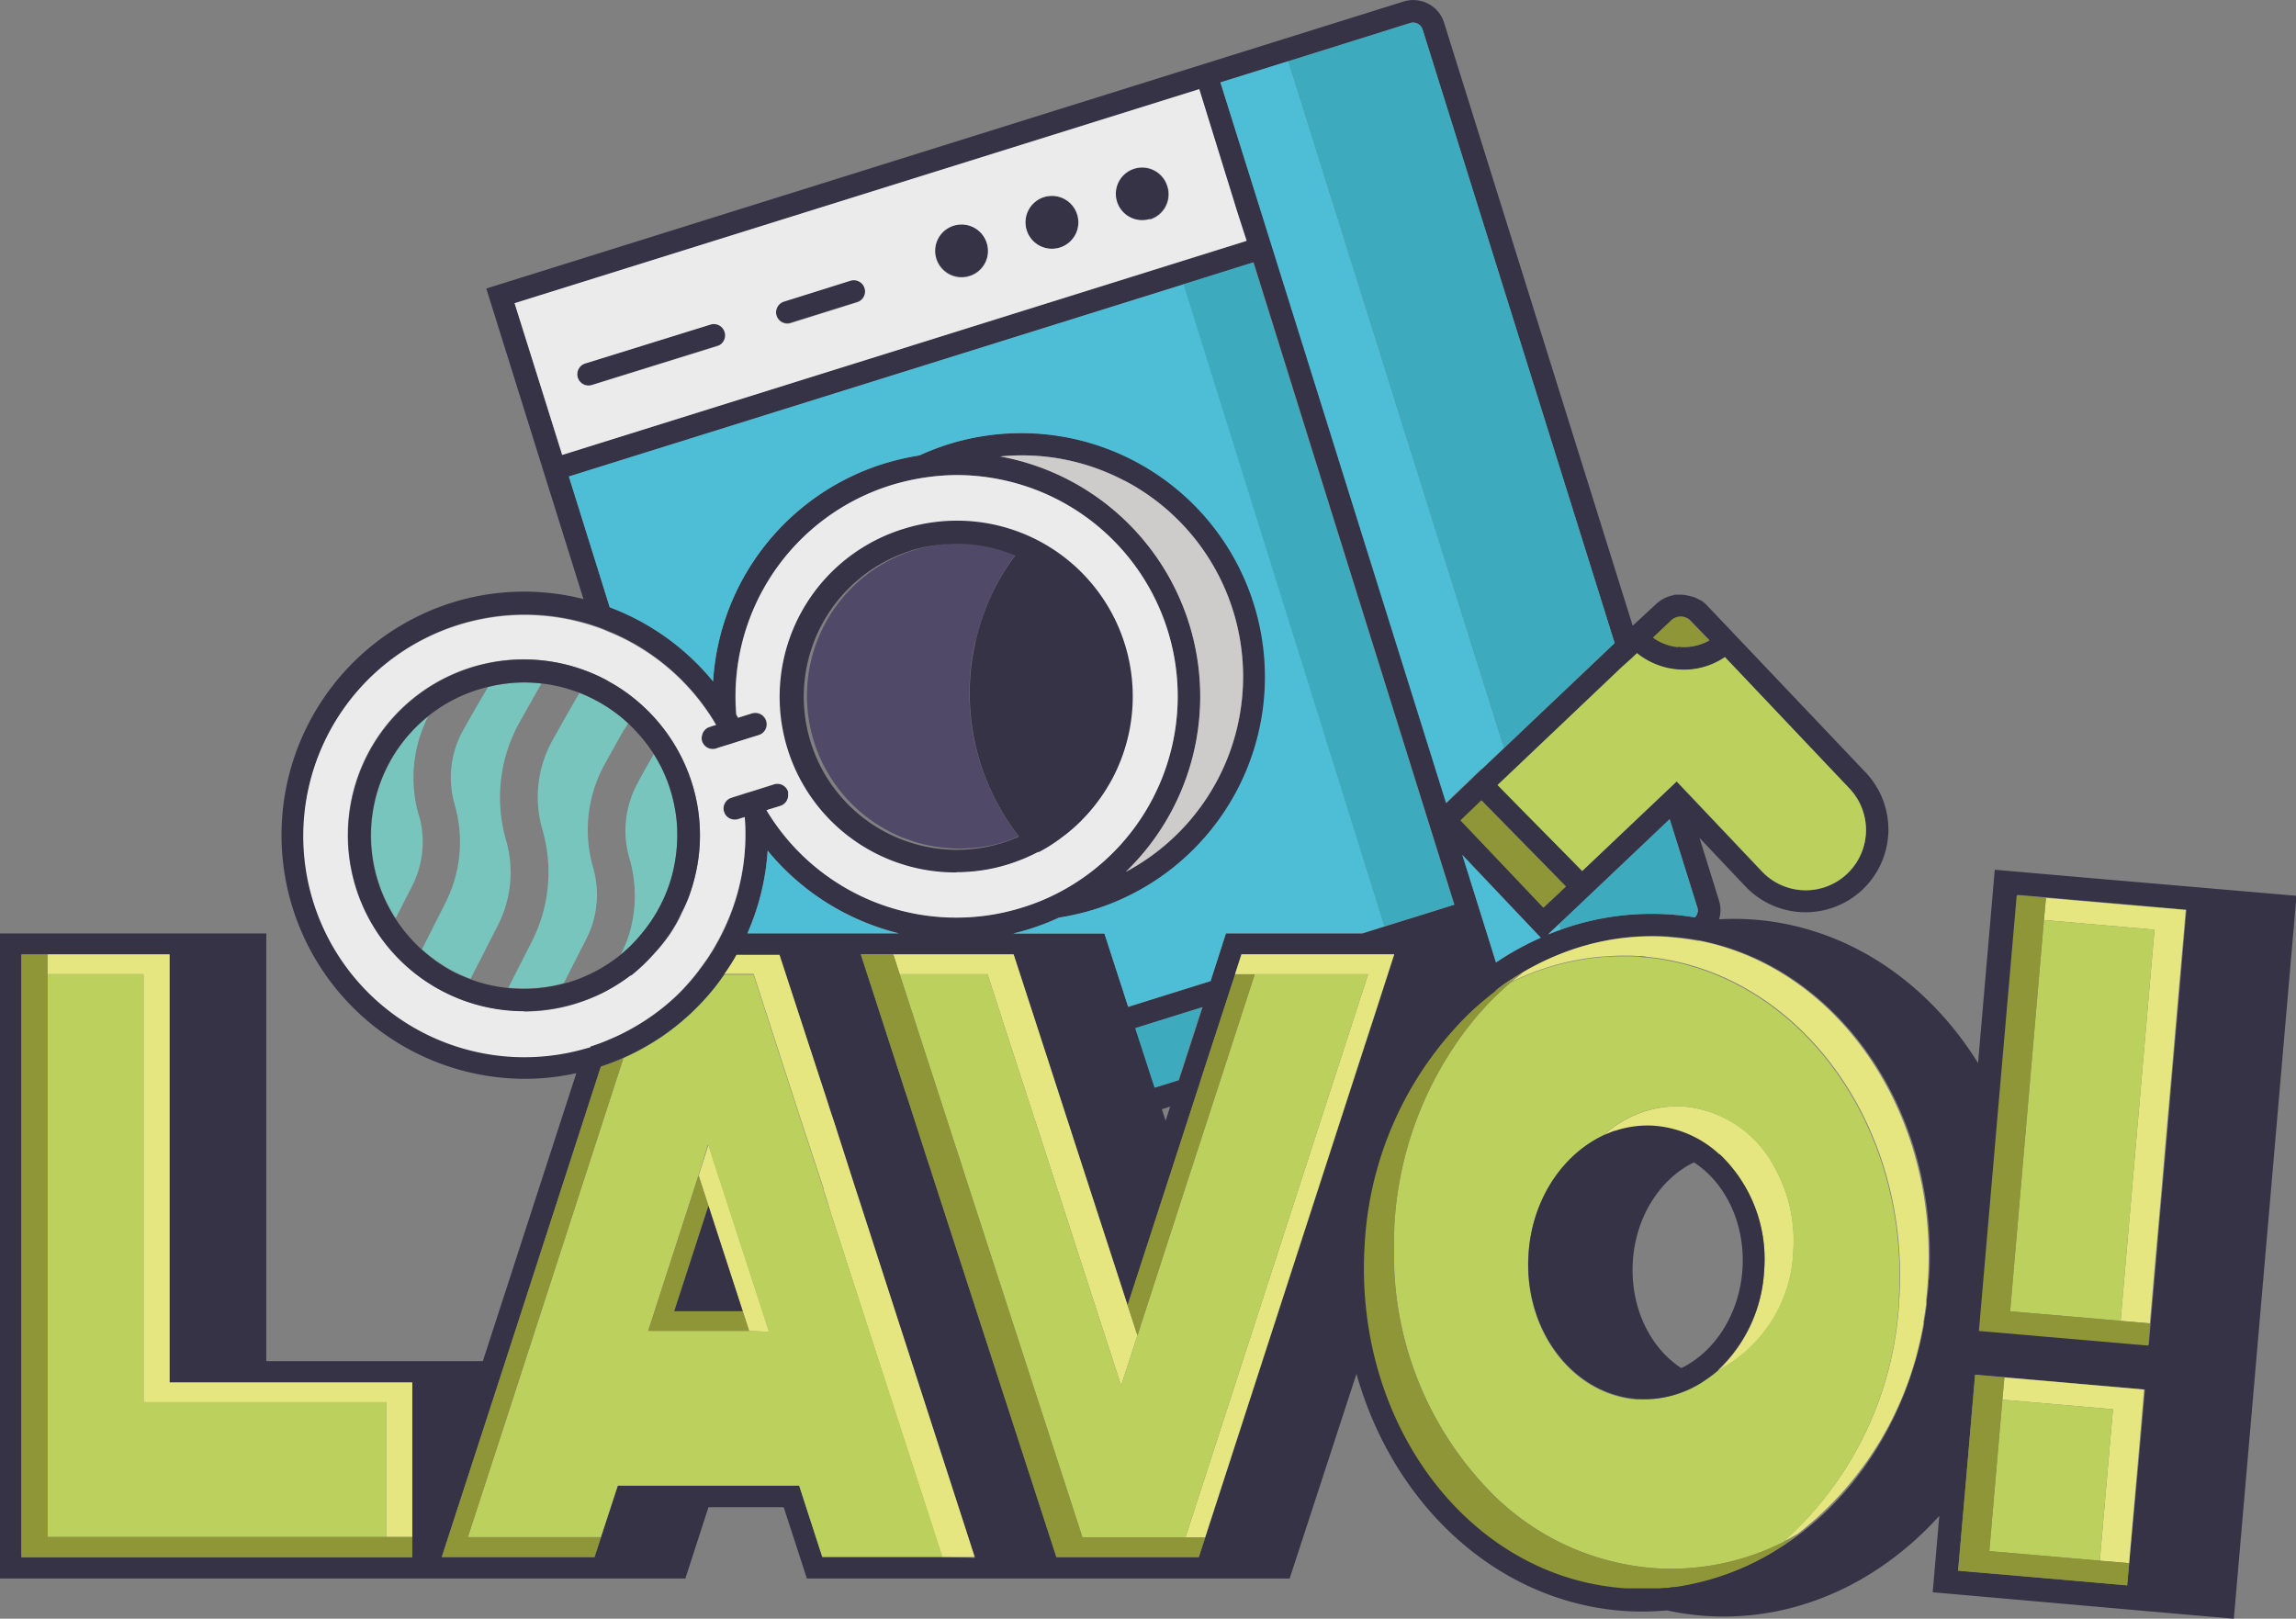 <svg xmlns="http://www.w3.org/2000/svg" viewBox="0 0 240.47 169.55"><rect x="0" y="0" width="240.47" height="169.55" fill="#808080" stroke="none"/><defs><style>.cls-1{fill:#363347;}.cls-2{fill:#504a68;}.cls-3{fill:#e5e680;}.cls-4{fill:#4ebed6;}.cls-5{fill:#bcd05e;}.cls-6{fill:#8f9638;}.cls-7{fill:#ebebeb;}.cls-8{fill:#3dabbd;}.cls-9{fill:#78c5bd;}.cls-10{fill:#cecbcb;}.cls-11,.cls-12{fill:none;stroke-linecap:round;stroke-linejoin:round;stroke-width:0;}.cls-11{stroke:#e5e680;}.cls-12{stroke:#bcd05e;}</style></defs><title>Logo</title><g id="Layer_2" data-name="Layer 2"><g id="Layer_1-2" data-name="Layer 1"><path class="cls-1" d="M217.76,91.87l-8.84-.77-1.75,20.25c-5.35-8.62-13.95-14.46-23.95-15.06a28,28,0,0,0-3.17,0,3.34,3.34,0,0,0,0-1.93L178,87.77l4.81,5.08a8.68,8.68,0,0,0,12.27.32,8.68,8.68,0,0,0,.32-12.26L178.77,63.4a3.5,3.5,0,0,0-.67-.55l-.07,0a4.17,4.17,0,0,0-.67-.33l-.07,0a5.11,5.11,0,0,0-.75-.18h0a2.78,2.78,0,0,0-.39-.05c-.15,0-.29,0-.44,0a2.83,2.83,0,0,1-.29,0l-.2.06a3.73,3.73,0,0,0-1.77.92L171,65.54,151.25,2.39a3.35,3.35,0,0,0-1.67-2A3.4,3.4,0,0,0,147,.16L127.12,6.38h0L50.93,30.22,61.11,62.75a25.28,25.28,0,0,0-13.83.39A25.53,25.53,0,0,0,54.92,113a25.31,25.31,0,0,0,5.44-.59l-9.79,30.16H27.89V97.77H0v67.57H71.78l2.42-7.47h7.88l2.43,7.47h50.56l7-21.44c3.87,13.77,14.8,24,28.23,24.85a29,29,0,0,0,4.28-.07,29.44,29.44,0,0,0,4.24.59c9.33.57,18-3.53,24.29-10.49l-.69,8,22.71,2,8.83.77,6.56-75.72Zm-174.58,53V163.1H2.24V100H17.76V144.8H43.18ZM175.06,65a1.41,1.41,0,0,1,2,0l2,2.07a5.33,5.33,0,0,1-3.21.65,5.47,5.47,0,0,1-2.62-1h0Zm-4.21,4,.59-.56a7,7,0,0,0,.62.45,7.78,7.78,0,0,0,3.49,1.24,7.6,7.6,0,0,0,5.1-1.28l13,13.72a6.31,6.31,0,1,1-9.16,8.68l-8.13-8.58-.76-.8-.57.54-.95.9-8.38,7.94L159.62,85l-2.75-2.8,1.44-1.36,11.58-11ZM160.69,94.05,153,85.93l2.18-2.09h0l6,6.12L164,92.85h0l-1.49,1.41-.3.27-.57.54Zm.68,4.17a29.72,29.72,0,0,0-4.68,2.59h0L155,95.42l-1.83-5.86h0Zm1.93-1.46.58-.53,3.5-3.32h0l7.5-7.11,2.89,9.25a1,1,0,0,1-.07.79,1.22,1.22,0,0,1-.2.25,25.78,25.78,0,0,0-2.8-.32,28.14,28.14,0,0,0-11.21,1.6c-.46.16-.91.33-1.36.51ZM134.93,6.41l12.76-4a1,1,0,0,1,.79.08,1,1,0,0,1,.52.61l20.11,64.26-11.59,11-2.31,2.19,0,0-3.73,3.58h0l-8.92-28.5-9-28.82-.84-2.67L127.82,8.63Zm-81,25.35L125.57,9.34l4,12.92.93,3L58.86,47.65Zm5.68,18.15L124,29.77l7.3-2.29,9,28.83,10.38,33.18,1.65,5.27-4.67,1.46-4.94,1.55H128.4l-1.61,5-8.63,2.7-2.49-7.68h-9.54c.56-.14,1.12-.28,1.68-.46a25.17,25.17,0,0,0,3.1-1.2,26.71,26.71,0,0,0,3.72-.86A25.54,25.54,0,1,0,99.38,46.51,26.12,26.12,0,0,0,96.3,47.7a27.5,27.5,0,0,0-3.75.87,25.52,25.52,0,0,0-17.86,22.8,25.72,25.72,0,0,0-10.83-7.76Zm61.35,64-2-6.23,7-2.19-2.48,7.64Zm1.6,2-.48,1.48-.39-1.21Zm2-50.59a25.62,25.62,0,0,0-19.78-17.51,23.17,23.17,0,0,1,13.15,43.51,25.55,25.55,0,0,0,6.63-26M44.16,108A23.16,23.16,0,0,1,62,65.45c.47.15.94.32,1.4.51s1,.4,1.43.62a23.27,23.27,0,0,1,10,9l.18.33-.14,0-.54.18a1.16,1.16,0,0,0-.8.92,1,1,0,0,0,0,.55A1.18,1.18,0,0,0,75,78.4l.23-.07.83-.26.3-.09.85-.27.29-.09.84-.27L79.45,77a1.18,1.18,0,0,0,.77-1.48,1.29,1.29,0,0,0-.29-.48,1.21,1.21,0,0,0-1.19-.3l-1.46.46a3.72,3.72,0,0,0-.19-.34,23.17,23.17,0,0,1,16.17-24A23.3,23.3,0,0,1,97,50a23.55,23.55,0,0,1,3.24-.24A23.18,23.18,0,0,1,122.29,66a23.18,23.18,0,0,1-12.07,27.81,22.68,22.68,0,0,1-3.12,1.22A23.18,23.18,0,0,1,80.31,84.87v0l1.45-.45a1.17,1.17,0,0,0,.82-1.24.69.69,0,0,0,0-.24,1.18,1.18,0,0,0-1.48-.78l-1.11.35-.76.24-.38.12-.76.23-.37.13-.76.23-.31.1A1.18,1.18,0,0,0,75.82,85l.09.22a1.18,1.18,0,0,0,1.39.55l.69-.21h0a23,23,0,0,1-2.32,12.18l-.24.48c-.15.29-.31.56-.47.85s-.36.61-.55.9c-.09.14-.18.29-.27.42q-.42.61-.87,1.2c-.11.16-.23.31-.35.46a22.34,22.34,0,0,1-2,2.21,23.07,23.07,0,0,1-4.58,3.38,20.59,20.59,0,0,1-2.45,1.2q-1,.42-2,.75l-.6.17A23,23,0,0,1,44.16,108m50-10.26H78.28A25.36,25.36,0,0,0,80.4,89.1a25.26,25.26,0,0,0,7.94,6.46,25.79,25.79,0,0,0,5.83,2.21m4.55,65.33H86.13l-1.7-5.23-.72-2.24h-19L62.94,161l-.67,2.07h-16l6.66-20.49,10-30.87c.81-.27,1.6-.57,2.36-.91a26.36,26.36,0,0,0,4.25-2.39,25.18,25.18,0,0,0,4.58-4.11c.31-.36.61-.72.9-1.09s.57-.76.85-1.16c0,0,0,0,0,0,.45-.66.88-1.34,1.27-2h4.5l5,15.32.36,1.12.36,1.12,2,6.24.36,1.12.37,1.13,11.35,35,.67,2.07ZM126.23,161h0l-.67,2.07H110.64L97.83,123.63l-.36-1.12-.37-1.13-2-6.24L94.71,114l-.36-1.12L90.17,100h0v0h16l2.73,8.39.36,1.12.37,1.13,2,6.23L112,118l.36,1.12,5.74,17.67h0l0,0L123.21,121l1.91-5.89.45-1.38.44-1.38,2.49-7.64.44-1.38.42-1.25h0v0h0l0-.11.64-2h16v0h0l-2.18,6.76-.45,1.38-.45,1.38ZM202,134v.05c0,.72-.11,1.43-.19,2.14,0,.13,0,.26,0,.39-.08.65-.18,1.29-.29,1.92a1.18,1.18,0,0,1,0,.2c-2.64,14.58-13.19,25.67-25.89,27.42l-.29,0c-.27,0-.55.07-.83.09l-.55.05-.74,0-.72,0h-.61c-.41,0-.82,0-1.22,0h-.16a25.74,25.74,0,0,1-3.32-.43c-12-2.32-21.28-13-23.59-26.44a39.34,39.34,0,0,1-.49-9,36.69,36.69,0,0,1,11-24.39,1.54,1.54,0,0,0,.19-.17.47.47,0,0,1,.1-.1l.22-.21.76-.66.22-.18.11-.09c.21-.17.41-.36.62-.52l.26-.19c.09-.08.19-.14.29-.22-.07,0-.15.08-.23.13q.47-.36.93-.69c.65-.45,1.32-.88,2-1.29l.57-.32a27.78,27.78,0,0,1,4.23-1.93,25.94,25.94,0,0,1,7.12-1.48h0a26.24,26.24,0,0,1,3.2,0l.62.06a27.36,27.36,0,0,1,2.72.37c14.58,2.83,25.12,18,24,35.45m22.61,11.58-.68,7.86L222.79,166v.05l-11.37-1-6.34-.55.82-9.34.76-8.85.2-2.33,4.27.37,2.07.18,11.36,1Zm2.06-23.75-1.46,16.78-.2,2.32-11.36-1-1.35-.12-5-.43,2.08-24,1.88-21.61,6.33.55,11.37,1Z"></path><path class="cls-2" d="M102.17,67.21a24.64,24.64,0,0,1,2.17-5.93,23.5,23.5,0,0,1,2-3.14,16.09,16.09,0,0,0-6.16-1.24c-.36,0-.73,0-1.1.05a16,16,0,1,0,5.9,31.3c.45-.14.89-.31,1.32-.49l.4-.17,0,0a24.34,24.34,0,0,1-4.57-20.36"></path><polygon class="cls-3" points="17.76 100 17.76 99.96 7.89 99.96 4.97 99.96 4.97 100 4.97 102.04 7.89 102.04 15.03 102.04 15.03 146.87 40.44 146.87 40.44 160.99 43.18 160.99 43.18 144.84 43.18 144.8 17.76 144.8 17.76 100"></polygon><path class="cls-3" d="M90.11,126.05l-.37-1.13-.36-1.12-2-6.24L87,116.44l-.36-1.13-5-15.3h-4.5c-.39.7-.82,1.38-1.27,2,0,0,0,0,0,0h3.06l4.6,14.2.37,1.13.37,1.12v0l2,6.07,0,.14.37,1.12L87,127l11,34,.67,2.08h3.41l-.67-2.08Z"></path><polygon class="cls-3" points="73.17 123.13 77.79 137.34 78.46 139.41 80.57 139.51 74.2 119.91 73.17 123.13"></polygon><polygon class="cls-3" points="139.64 99.96 135.69 99.96 135.58 99.96 130.03 99.96 129.39 101.93 129.36 102.04 129.37 102.04 133.01 102.04 134.91 102.04 136.97 102.04 143.29 102.04 141.53 107.48 141.08 108.86 140.63 110.24 124.16 161.03 126.22 161.03 142.92 109.52 143.37 108.14 143.82 106.76 146.01 100 146.02 99.96 143.61 99.96 139.64 99.96"></polygon><polygon class="cls-3" points="112.37 119.08 112.01 117.96 111.64 116.83 109.62 110.6 109.25 109.47 108.89 108.35 106.16 99.96 95.69 99.96 91.88 99.96 90.17 99.96 90.18 100 91.9 100 93.57 100 94.23 102.04 96.36 102.04 103.43 102.04 105.79 109.32 106.16 110.44 106.52 111.57 108.55 117.8 108.92 118.93 109.28 120.05 117.42 145.13 119.13 139.88 118.11 136.75 112.37 119.08"></polygon><path class="cls-3" d="M177.9,98.56c-.9-.17-1.81-.29-2.73-.37l-.61-.06a26.24,26.24,0,0,0-3.2,0h0a25.94,25.94,0,0,0-7.12,1.48,28.23,28.23,0,0,0-4.23,1.93l-.57.33c-.67.4-1.34.83-2,1.28l-.93.69.23-.13.71-.52,1.11-.73c.21-.14.42-.28.64-.41l.36-.22h0l-.07.05c-.43.33-.86.68-1.27,1a26.74,26.74,0,0,1,8.54-2.58c.68-.08,1.36-.14,2.05-.17a24.15,24.15,0,0,1,2.69,0c.33,0,.65,0,1,.09,15.78,1.56,27.55,17.35,26.43,35.78a36.44,36.44,0,0,1-12.12,25.46c.49-.25,1-.52,1.47-.8a35.3,35.3,0,0,0,13.16-22,1.18,1.18,0,0,0,0-.2c.11-.63.21-1.27.29-1.92,0-.13,0-.25,0-.39.08-.72.15-1.44.19-2.17v0c1.07-17.5-9.47-32.62-24-35.45"></path><path class="cls-3" d="M185.84,122.21a11.94,11.94,0,0,0-9.54-6.32,11.49,11.49,0,0,0-8.43,3.11l.23-.09c.33-.14.66-.28,1-.4l.07,0a10.74,10.74,0,0,1,4.05-.53,11.21,11.21,0,0,1,6.87,3,15.09,15.09,0,0,1,4.67,12.15,15.42,15.42,0,0,1-4.88,10.48l.21-.11A14.71,14.71,0,0,0,187.83,131a15.74,15.74,0,0,0-2-8.79"></path><polygon class="cls-3" points="211.13 144.38 206.86 144.01 209.93 144.28 209.92 144.33 209.72 146.61 210.36 146.66 212.99 146.89 221.3 147.61 219.92 163.47 222.99 163.73 222.79 166.01 223.88 153.46 224.56 145.59 224.56 145.55 213.2 144.56 211.13 144.38"></polygon><polygon class="cls-3" points="217.54 94.33 211.22 93.78 214.28 94.04 214.28 94.09 214.07 96.37 217.34 96.65 225.65 97.38 222.1 138.35 225.16 138.61 226.62 121.84 228.92 95.31 217.54 94.33"></polygon><path class="cls-4" d="M145,97,124,29.77,59.57,49.91l4.29,13.7a25.63,25.63,0,0,1,10.82,7.76,25.56,25.56,0,0,1,17.87-22.8,27.5,27.5,0,0,1,3.75-.87,25.53,25.53,0,1,1,18.33,47.55,26.71,26.71,0,0,1-3.72.86,25.17,25.17,0,0,1-3.1,1.2c-.56.18-1.12.32-1.68.46h9.54l2.49,7.68,8.63-2.7,1.61-5h14.29l4.94-1.55Z"></path><path class="cls-4" d="M80.4,89.1a25.59,25.59,0,0,1-2.12,8.67H94.17A25.81,25.81,0,0,1,80.4,89.1"></path><path class="cls-4" d="M163.3,96.77l-1.17,1.11c.45-.19.9-.35,1.36-.52Z"></path><polygon class="cls-4" points="155.18 80.51 155.21 80.54 157.52 78.35 134.93 6.41 127.82 8.63 151.45 84.09 155.18 80.51"></polygon><path class="cls-4" d="M156.68,100.81a30.27,30.27,0,0,1,4.69-2.59l-8.2-8.65Z"></path><path class="cls-5" d="M87,127l-.37-1.13-.37-1.12,0-.14-2-6.07v0l-.37-1.12-.37-1.13-4.6-14.2H75.86c-.27.39-.55.78-.84,1.16s-.59.73-.9,1.09a25.55,25.55,0,0,1-4.58,4.11,26.36,26.36,0,0,1-4.25,2.39l-12,37L49,161H62.94l1.76-5.4h19l.72,2.24,1.7,5.23H98.72L98.05,161Zm-13.85-3.89,1-3.22,6.37,19.6-2.11-.1H67.89Z"></path><polygon class="cls-5" points="77.79 137.34 77.79 137.34 73.17 123.13 74.2 126.3 77.79 137.34"></polygon><polygon class="cls-5" points="118.11 136.75 119.13 139.88 118.11 136.74 118.11 136.75"></polygon><polygon class="cls-5" points="146.01 100 143.82 106.76 143.37 108.14 142.92 109.52 126.22 161.03 126.23 161.03 142.94 109.52 143.39 108.14 143.84 106.76 146.02 100 146.01 100"></polygon><polygon class="cls-5" points="141.08 108.86 141.53 107.48 143.29 102.04 136.97 102.04 134.91 102.04 133.01 102.04 129.37 102.04 129.36 102.06 131.41 102.06 131.24 102.59 130.79 103.97 128.31 111.62 127.86 112.99 127.41 114.38 124.23 124.15 119.13 139.88 117.42 145.13 109.28 120.05 108.91 118.93 108.55 117.8 106.52 111.57 106.16 110.44 105.79 109.32 103.43 102.04 96.36 102.04 94.23 102.04 97.44 111.93 97.81 113.06 98.17 114.18 100.19 120.41 100.56 121.54 100.92 122.67 113.37 161.03 115.5 161.03 124.16 161.03 140.63 110.24 141.08 108.86"></polygon><polygon class="cls-5" points="7.89 163.07 2.24 163.07 2.24 163.1 7.89 163.1 43.17 163.1 43.17 163.07 40.44 163.07 7.89 163.07"></polygon><polygon class="cls-5" points="40.44 160.99 40.44 146.87 15.03 146.87 15.03 102.04 7.89 102.04 4.97 102.04 4.97 160.99 7.89 160.99 40.44 160.99"></polygon><path class="cls-5" d="M155.54,104.66l-.11.09-.22.18.22-.18.11-.09"></path><path class="cls-5" d="M180.7,164.85l-.1,0Z"></path><path class="cls-5" d="M180.6,164.89a26.9,26.9,0,0,1-3.22.9,26.9,26.9,0,0,0,3.22-.9"></path><path class="cls-5" d="M177.38,165.79l-.29.06.29-.06"></path><path class="cls-5" d="M177.09,165.85c-.53.11-1.06.21-1.6.28.54-.07,1.07-.17,1.6-.28"></path><path class="cls-5" d="M198.87,136.07c1.12-18.43-10.65-34.22-26.43-35.78-.32,0-.64-.07-1-.09a24.15,24.15,0,0,0-2.69,0c-.69,0-1.37.09-2.05.17a26.82,26.82,0,0,0-8.54,2.58l-.67.6-.29.26c-.54.52-1.08,1-1.6,1.6l-.19.21q-.84.92-1.62,1.92a37.33,37.33,0,0,0-7.76,20.87Q146,130,146,131.64a35.52,35.52,0,0,0,10.48,25,26.81,26.81,0,0,0,17,7.63,26.17,26.17,0,0,0,13.29-2.74,36.46,36.46,0,0,0,12.12-25.46M171.6,146.61c-6.85-.42-12-7.19-11.53-15.11.35-5.78,3.62-10.58,8-12.59l-.23.09a11.49,11.49,0,0,1,8.43-3.11,12,12,0,0,1,9.54,6.32,15.83,15.83,0,0,1,2,8.79,14.74,14.74,0,0,1-7.76,12.44,12.64,12.64,0,0,1-1.28,1,11.25,11.25,0,0,1-7.2,2.13"></path><path class="cls-5" d="M170.4,166.33h0"></path><polygon class="cls-5" points="210.36 146.66 209.72 146.61 209.54 148.68 208.35 162.47 211.62 162.75 219.92 163.47 221.3 147.61 212.99 146.89 210.36 146.66"></polygon><polygon class="cls-5" points="217.34 96.65 214.07 96.37 211.81 122.51 210.53 137.35 212.61 137.53 213.8 137.63 222.1 138.35 225.65 97.38 217.34 96.65"></polygon><path class="cls-5" d="M165.72,91.22l8.37-7.94.95-.9.57-.54.76.8,8.13,8.58a6.31,6.31,0,1,0,9.16-8.68l-13-13.72a7.6,7.6,0,0,1-5.1,1.28,7.78,7.78,0,0,1-3.49-1.24,7,7,0,0,1-.62-.45l-.59.56-1,.9-11.58,11-1.44,1.36,2.75,2.8Z"></path><polygon class="cls-6" points="77.79 137.34 70.62 137.34 74.2 126.3 73.17 123.13 67.89 139.41 78.46 139.41 77.79 137.34"></polygon><polygon class="cls-6" points="129.36 102.06 128.95 103.31 128.5 104.69 126.01 112.33 125.57 113.71 125.12 115.1 123.21 120.98 118.09 136.71 118.11 136.75 119.13 139.88 124.23 124.15 127.41 114.38 127.86 113 128.31 111.62 130.79 103.97 131.24 102.59 131.41 102.06 129.36 102.06 129.36 102.06"></polygon><path class="cls-6" d="M186.74,161.53a26.14,26.14,0,0,1-13.28,2.74,26.81,26.81,0,0,1-17-7.63,35.52,35.52,0,0,1-10.48-25q0-1.6.06-3.24a37.4,37.4,0,0,1,7.76-20.87q.78-1,1.62-1.92l.19-.21c.52-.56,1.06-1.08,1.61-1.6l.28-.26c.23-.2.44-.41.67-.6.42-.36.84-.71,1.27-1l.07-.05h0l-.36.22c-.22.13-.43.27-.64.41l-1.11.73-.71.52c-.1.08-.2.14-.29.22l-.26.19c-.21.17-.41.35-.63.52l-.1.09-.22.18-.76.66-.22.21-.1.1a1.54,1.54,0,0,1-.19.17,36.64,36.64,0,0,0-11,24.39,39.38,39.38,0,0,0,.49,9c2.31,13.47,11.58,24.12,23.59,26.44a25.74,25.74,0,0,0,3.32.43h.16c.4,0,.81,0,1.22,0h.61l.72,0,.74,0,.55-.05c.28,0,.56,0,.83-.09l.29,0a27.46,27.46,0,0,0,12.95-5.52,2.39,2.39,0,0,1-.22.12c-.49.28-1,.55-1.48.8"></path><polygon class="cls-6" points="7.89 160.99 4.97 160.99 4.97 102.04 4.97 100 4.97 99.96 2.24 99.96 2.24 100 2.24 102.04 2.24 163.06 7.89 163.06 40.44 163.06 43.17 163.06 43.17 160.99 40.44 160.99 7.89 160.99"></polygon><path class="cls-6" d="M65.29,110.83c-.77.34-1.55.64-2.36.91l-10,30.87L46.27,163.1h16l.67-2.07H49l4.29-13.22Z"></path><polygon class="cls-6" points="126.22 161.03 124.16 161.03 115.5 161.03 113.37 161.03 100.92 122.67 100.56 121.54 100.19 120.41 98.17 114.18 97.81 113.06 97.44 111.93 94.23 102.04 93.57 100 91.9 100 90.19 100 90.17 100 94.35 112.9 94.71 114.02 95.08 115.14 97.1 121.38 97.47 122.5 97.83 123.63 110.64 163.11 112.36 163.11 116.17 163.11 125.56 163.11 126.23 161.03 126.22 161.03"></polygon><polygon class="cls-6" points="211.62 162.75 208.35 162.47 209.54 148.68 209.72 146.61 209.92 144.33 209.93 144.28 206.86 144.01 206.66 146.34 205.9 155.19 205.08 164.53 211.42 165.07 222.79 166.06 222.79 166.01 222.99 163.73 219.92 163.47 211.62 162.75"></polygon><polygon class="cls-6" points="222.1 138.35 213.8 137.63 212.61 137.53 210.53 137.35 211.81 122.5 214.07 96.37 214.28 94.09 214.28 94.04 211.22 93.78 209.34 115.38 207.26 139.41 212.25 139.84 213.6 139.96 224.96 140.94 225.16 138.62 222.1 138.35"></polygon><polygon class="cls-6" points="161.65 95.07 162.22 94.53 162.52 94.26 164.01 92.85 164 92.85 161.17 89.97 155.15 83.85 155.13 83.84 152.96 85.93 160.69 94.06 161.65 95.07"></polygon><path class="cls-6" d="M175.79,67.75a5.34,5.34,0,0,0,3.21-.67L177,65a1.41,1.41,0,0,0-2,0l-1.89,1.79h0a5.42,5.42,0,0,0,2.61,1"></path><path class="cls-7" d="M61.82,109.62c.7-.22,1.38-.47,2-.75a21.23,21.23,0,0,0,2.44-1.2,23.07,23.07,0,0,0,4.58-3.38,22.34,22.34,0,0,0,2-2.21,5.07,5.07,0,0,0,.35-.46q.45-.59.87-1.2.14-.19.27-.42c.19-.29.38-.59.55-.9s.32-.56.47-.85l.24-.48A23,23,0,0,0,78,85.59h0l-.69.22a1.2,1.2,0,0,1-1.39-.56c0-.06-.06-.14-.09-.22a1.18,1.18,0,0,1,.78-1.48l.31-.1.76-.24.37-.12.76-.23.38-.12.76-.24,1.11-.35a1.18,1.18,0,0,1,1.48.78.69.69,0,0,1,0,.24,1.18,1.18,0,0,1-.82,1.24l-1.45.45v0A23.18,23.18,0,0,0,107.1,95.05a22.55,22.55,0,0,0,3.11-1.22,23.18,23.18,0,0,0,.72-41.42,23.25,23.25,0,0,0-10.72-2.65A23.55,23.55,0,0,0,97,50a24.18,24.18,0,0,0-3.71.83,23.17,23.17,0,0,0-16.17,24c.06.11.13.22.19.34l1.46-.46a1.2,1.2,0,0,1,1.48.77A1.19,1.19,0,0,1,79.45,77l-1.11.34-.85.27-.29.09-.84.27-.31.09-.83.26L75,78.4a1.17,1.17,0,0,1-1.48-.78,1,1,0,0,1,0-.55,1.16,1.16,0,0,1,.8-.92l.54-.18.14,0-.18-.32a23.2,23.2,0,0,0-10-9c-.48-.22-1-.43-1.44-.62s-.93-.36-1.4-.51a23.16,23.16,0,1,0-.74,44.34l.61-.17M83.87,64.41a18.41,18.41,0,0,1,32.62,17.06A18.66,18.66,0,0,1,114.08,85h0c-.16.19-.34.37-.51.56l-.41.43c-.32.32-.65.63-1,.91-.18.16-.35.3-.53.44l-.74.56-.53.37c-.41.27-.82.53-1.25.76l-.32.17-.1,0c-.35.18-.7.35-1.06.51l-.46.2c-.5.21-1,.39-1.51.56a18.41,18.41,0,0,1-21.81-26.1m-29,41.51A18.41,18.41,0,1,1,63.44,71.2l.39.23A18.13,18.13,0,0,1,67,73.66,18.29,18.29,0,0,1,72.74,92a19.73,19.73,0,0,1-.62,2,17.33,17.33,0,0,1-.72,1.66c-.07.14-.12.27-.19.41a18.87,18.87,0,0,1-1,1.73A18.24,18.24,0,0,1,68.4,100a18.69,18.69,0,0,1-2.28,2.08l-.07,0A18.53,18.53,0,0,1,63.11,104a19.5,19.5,0,0,1-2.71,1.11,18.37,18.37,0,0,1-5.52.85"></path><path class="cls-1" d="M100.19,91.35a18.05,18.05,0,0,0,5.49-.85c.51-.16,1-.35,1.51-.55l.46-.2c.36-.16.71-.33,1.06-.51l.1,0,.32-.17a14.17,14.17,0,0,0,1.24-.76c.19-.12.36-.25.54-.37l.74-.56c.18-.14.35-.28.53-.44.34-.28.67-.59,1-.91l.41-.43c.17-.18.35-.37.51-.56h0a18.91,18.91,0,0,0,2.41-3.5A18.41,18.41,0,0,0,98.37,54.63a18.78,18.78,0,0,0-3.68.75,18.4,18.4,0,0,0,5.5,36m-4.8-33.71A15.9,15.9,0,0,1,99.07,57c.37,0,.74-.05,1.1-.05a16.09,16.09,0,0,1,6.16,1.24,23.5,23.5,0,0,0-2,3.14,24.64,24.64,0,0,0-2.17,5.93,24.34,24.34,0,0,0,4.57,20.36l0,0-.4.17c-.43.18-.87.35-1.32.49a16,16,0,0,1-9.58-30.61"></path><path class="cls-1" d="M74.4,34,61.25,38.07a1.17,1.17,0,0,0-.77,1.48,1.18,1.18,0,0,0,1.48.78l13.15-4.12A1.18,1.18,0,1,0,74.4,34"></path><path class="cls-1" d="M89.07,29.36l-6.94,2.18a1.18,1.18,0,1,0,.71,2.25l6.93-2.17a1.17,1.17,0,0,0,.78-1.48,1.19,1.19,0,0,0-1.48-.78"></path><path class="cls-1" d="M99.89,23.61a2.76,2.76,0,1,0,3.46,1.81,2.75,2.75,0,0,0-3.46-1.81"></path><path class="cls-1" d="M109.33,20.65a2.77,2.77,0,1,0,3.47,1.81,2.77,2.77,0,0,0-3.47-1.81"></path><path class="cls-1" d="M118.78,17.7a2.76,2.76,0,1,0,3.46,1.81,2.75,2.75,0,0,0-3.46-1.81"></path><polygon class="cls-1" points="70.62 137.34 77.79 137.34 74.2 126.3 70.62 137.34"></polygon><path class="cls-1" d="M180.08,120.91a11.25,11.25,0,0,0-6.87-3,10.74,10.74,0,0,0-4.05.53l-.07,0c-.33.12-.66.26-1,.4-4.41,2-7.68,6.81-8,12.59-.49,7.92,4.68,14.69,11.53,15.11a11.31,11.31,0,0,0,7.2-2.13,12.64,12.64,0,0,0,1.28-1l-.2.11a15.45,15.45,0,0,0,4.87-10.48,15.12,15.12,0,0,0-4.67-12.16m2.4,12c-.3,4.75-2.91,8.72-6.41,10.42-3.27-2.12-5.36-6.36-5.08-11.12s2.9-8.73,6.4-10.43c3.28,2.12,5.38,6.37,5.09,11.13"></path><polygon class="cls-8" points="140.26 56.31 131.25 27.48 123.95 29.77 144.99 97 147.63 96.22 152.3 94.76 150.65 89.5 140.26 56.31"></polygon><polygon class="cls-8" points="142.52 55.6 151.44 84.1 151.44 84.1 151.45 84.09 127.82 8.63 132.67 24.11 133.51 26.78 142.52 55.6"></polygon><path class="cls-8" d="M153.15,89.56h0L155,95.42l1.69,5.39h0l-3.51-11.24Z"></path><path class="cls-8" d="M149,3.1a1.1,1.1,0,0,0-.52-.62,1,1,0,0,0-.79-.06l-12.76,4,22.59,71.94,11.59-11Z"></path><path class="cls-8" d="M177.77,95.05l-2.9-9.25-7.49,7.11h0l-3.5,3.32-.58.54.19.59a28.31,28.31,0,0,1,11.21-1.59,25.5,25.5,0,0,1,2.8.32,1.22,1.22,0,0,0,.2-.25,1,1,0,0,0,.07-.79"></path><polygon class="cls-8" points="120.92 113.93 123.42 113.15 125.89 105.51 118.89 107.69 120.92 113.93"></polygon><path class="cls-9" d="M70.87,86a16.4,16.4,0,0,0-.66-3.29,15.77,15.77,0,0,0-1.34-3.09c-.12-.22-.26-.43-.39-.64l-.68,1.19c-.23.39-.49.87-.79,1.41L66.8,82a10.33,10.33,0,0,0-.9,7.83,14,14,0,0,1,0,8A13.68,13.68,0,0,1,65,100a15.84,15.84,0,0,0,2.22-2.19,16,16,0,0,0,1.89-2.83,15.53,15.53,0,0,0,1.17-2.88,16.66,16.66,0,0,0,.59-6"></path><path class="cls-9" d="M43.85,85.35a14.16,14.16,0,0,1,1-10.32,16,16,0,0,0-3.41,21.15l1.72-3.36a10.19,10.19,0,0,0,.71-7.47"></path><path class="cls-9" d="M53,88a16.14,16.14,0,0,1,1.42-12.35c1.13-2,1.83-3.26,2.29-4.05a15.53,15.53,0,0,0-1.8-.11,15.8,15.8,0,0,0-3.79.47c-.43.72-1.28,2.14-2.6,4.5a10.22,10.22,0,0,0-.9,7.82,14.08,14.08,0,0,1-1,10.35L44.2,99.43a16.11,16.11,0,0,0,3.27,2.29,17.31,17.31,0,0,0,1.82.8l2.88-5.65A12.16,12.16,0,0,0,53,88"></path><path class="cls-9" d="M65.39,76.43c.17-.3.31-.52.41-.68-.28-.26-.56-.52-.86-.75a16.39,16.39,0,0,0-2.6-1.7,16.09,16.09,0,0,0-1.85-.83l.19.14c-.07.1-.49.78-2.82,4.94a12.22,12.22,0,0,0-1.06,9.32,16,16,0,0,1-1.12,11.79l-2.44,4.79a15.9,15.9,0,0,0,5.81-.47l2.36-4.64a10.17,10.17,0,0,0,.71-7.46A14.24,14.24,0,0,1,63.36,80l2-3.59"></path><path class="cls-1" d="M72.46,82a18.67,18.67,0,0,0-7.09-9.63c-.5-.34-1-.66-1.54-.95l-.39-.23a18.42,18.42,0,1,0-3,33.87A19.5,19.5,0,0,0,63.11,104a18.53,18.53,0,0,0,2.94-1.83l.07,0A18.69,18.69,0,0,0,68.4,100a19.26,19.26,0,0,0,1.77-2.23c.37-.56.72-1.13,1-1.73.07-.14.12-.27.19-.41A17.33,17.33,0,0,0,72.12,94a19.73,19.73,0,0,0,.62-2,18.13,18.13,0,0,0-.28-10m-1.68,7.68a16.11,16.11,0,0,1-.5,2.37,15.53,15.53,0,0,1-1.17,2.88,16,16,0,0,1-1.89,2.83A15.84,15.84,0,0,1,65,100c-.25.21-.52.41-.79.6a15.94,15.94,0,0,1-4.52,2.25c-.21.07-.42.11-.64.17a15.9,15.9,0,0,1-5.81.47,15.55,15.55,0,0,1-4-.93,17.31,17.31,0,0,1-1.82-.8,16.43,16.43,0,0,1-6-5.54,16,16,0,0,1,8.7-24c.33-.1.67-.19,1-.27a15.8,15.8,0,0,1,3.79-.47,15.53,15.53,0,0,1,1.8.11,15.8,15.8,0,0,1,3.16.69l.61.21a16.09,16.09,0,0,1,1.85.83,16.39,16.39,0,0,1,2.6,1.7c.3.24.58.49.86.75s.61.59.9.91A15.88,15.88,0,0,1,68.48,79c.13.22.27.43.39.65a15.77,15.77,0,0,1,1.34,3.09A16.4,16.4,0,0,1,70.87,86a16.17,16.17,0,0,1-.09,3.68"></path><path class="cls-10" d="M117.75,50.35a23,23,0,0,0-13-2.54,25.55,25.55,0,0,1,13.15,43.51,23.17,23.17,0,0,0-.17-41"></path><path class="cls-11" d="M159.17,102.07c-.22.13-.43.27-.64.41"></path><path class="cls-12" d="M154.13,105.9l.1-.1"></path><path class="cls-12" d="M169.09,118.51l.07,0"></path><path class="cls-7" d="M129.61,22.26l-4-12.92L53.89,31.76l5,15.89,71.68-22.43Zm-54.5,14L62,40.33a1.18,1.18,0,0,1-.7-2.26L74.4,34a1.18,1.18,0,0,1,.71,2.26m14.66-4.59-6.93,2.17a1.18,1.18,0,1,1-.71-2.25l6.94-2.18a1.18,1.18,0,0,1,.7,2.26m11.77-2.74a2.77,2.77,0,1,1,1.81-3.46,2.75,2.75,0,0,1-1.81,3.46M111,25.93a2.77,2.77,0,1,1,1.82-3.47A2.76,2.76,0,0,1,111,25.93m9.45-3a2.76,2.76,0,1,1,1.81-3.46A2.75,2.75,0,0,1,120.43,23"></path></g></g></svg>